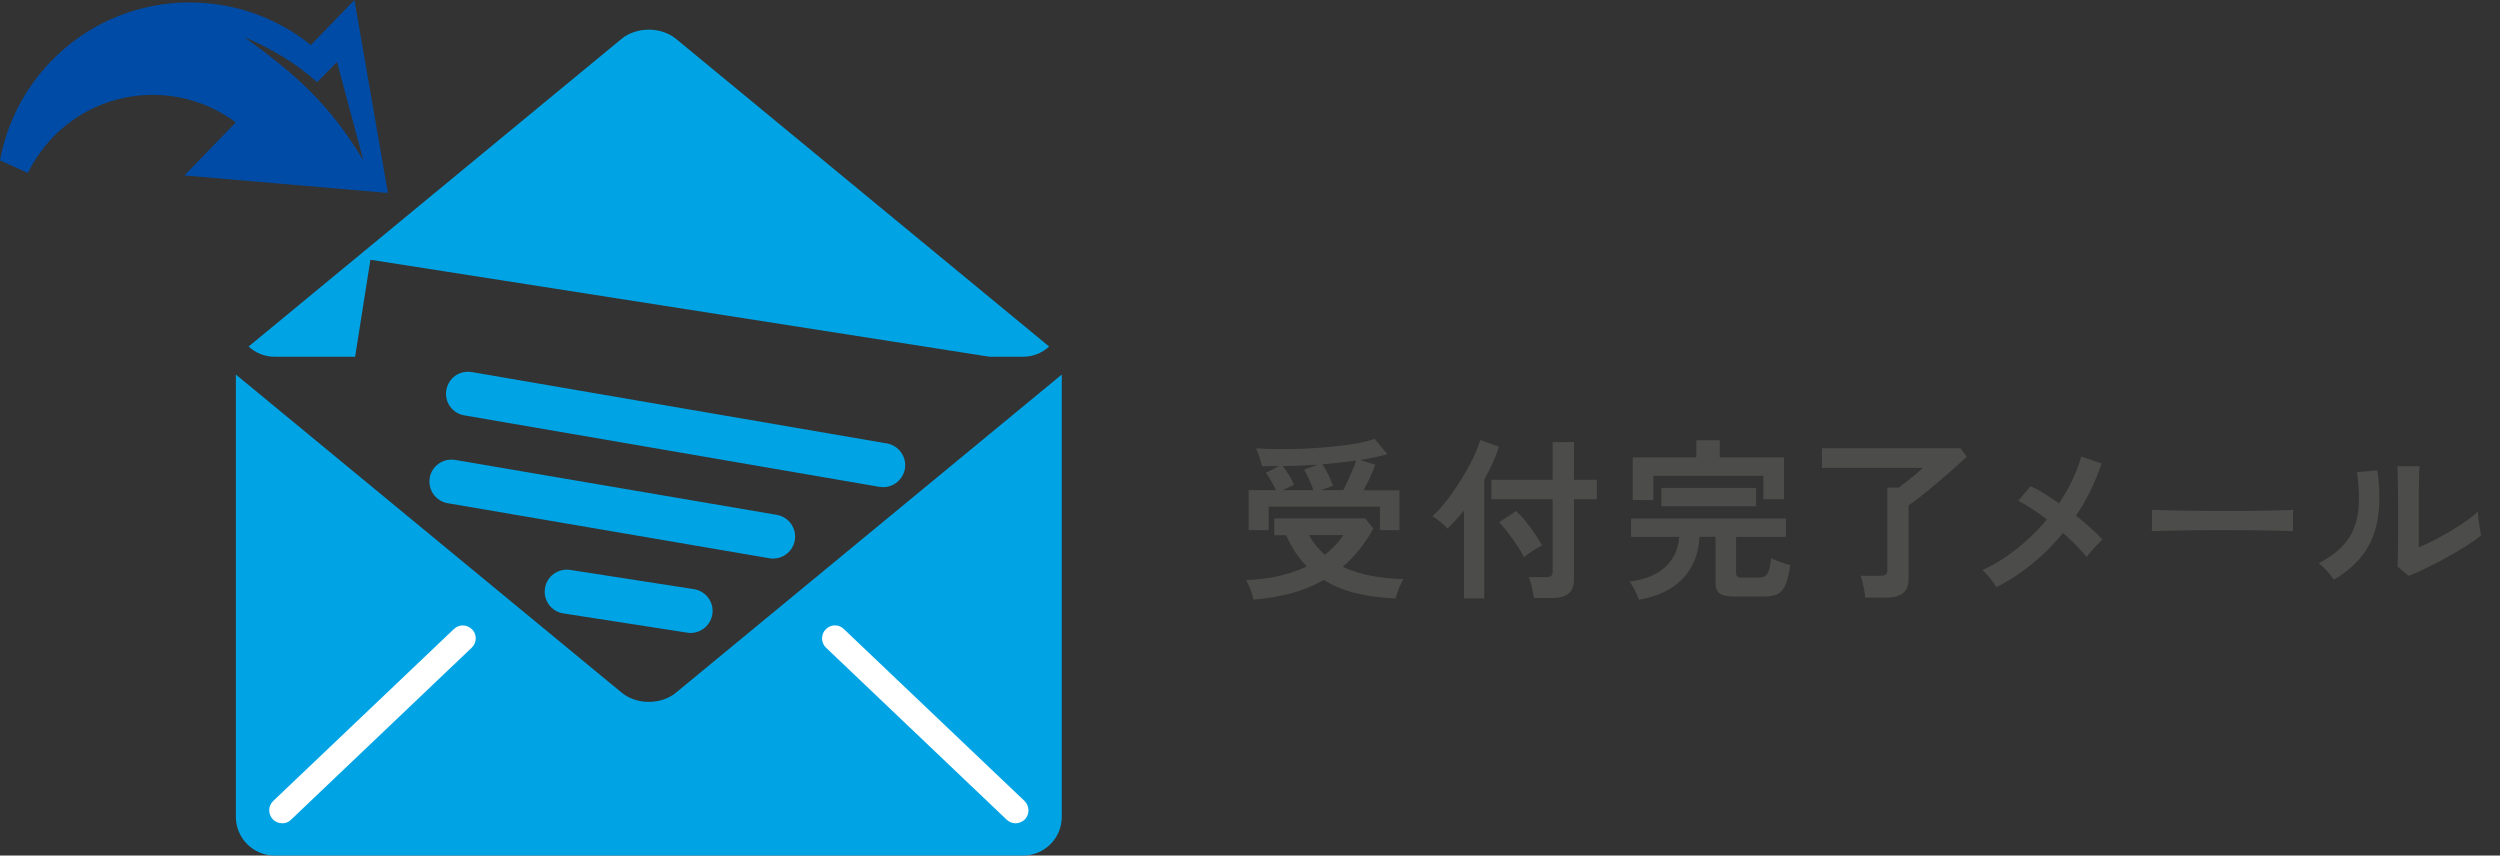 <?xml version="1.0" encoding="UTF-8"?>
<svg id="design" xmlns="http://www.w3.org/2000/svg" width="259.78" height="88.9" viewBox="0 0 259.78 88.9">
  <rect x="0" y="0" width="259.78" height="88.9" fill="#333333" stroke="none"/>
  <g>
    <path d="m36.83,0l-4.53,4.68C24.31-1.75,12.59-1.16,5.32,6.35,2.46,9.3.69,12.91,0,16.67l2.9,1.3c.65-1.33,1.52-2.59,2.61-3.73,5.11-5.27,13.26-5.8,18.99-1.52l-5.34,5.51,21.15,1.82L36.83,0h0Zm-1.81,6.44l2.74,10.22c-3.52-5.8-6.8-8.77-12.38-12.81,2.69,1.15,5.25,2.6,7.57,4.69l2.07-2.1Z" style="fill: #004ba5; fill-rule: evenodd;"/>
    <g>
      <path d="m70.26,71.96l40.07-33.04v45.96c0,2.23-1.81,4.02-4.02,4.02H28.53c-2.21,0-4.02-1.8-4.02-4.02v-45.96l40.07,33.04c1.57,1.3,4.12,1.3,5.69,0Z" style="fill: #00a4e5;"/>
      <path d="m49.06,65.41c-.51-.54-1.36-.56-1.89-.05l-18.78,17.87c-.54.52-.55,1.36-.04,1.91.26.27.62.41.98.41.33,0,.66-.12.91-.37l18.78-17.88c.53-.51.56-1.36.05-1.89Z" style="fill: #fff;"/>
      <path d="m85.83,67.3l18.78,17.88c.26.24.59.37.92.37s.7-.14.97-.41c.51-.54.49-1.38-.04-1.91l-18.78-17.87c-.53-.52-1.38-.5-1.89.05-.51.53-.49,1.38.04,1.89Z" style="fill: #fff;"/>
      <path d="m49.01,38.66l43.15,7.42c1.24.22,2.08,1.4,1.87,2.64-.2,1.11-1.16,1.9-2.25,1.9-.13,0-.26-.01-.39-.03l-43.15-7.43c-1.25-.21-2.07-1.39-1.86-2.63.21-1.24,1.38-2.09,2.64-1.86Z" style="fill: #00a4e5;"/>
      <path d="m44.65,49.66c.21-1.24,1.39-2.07,2.64-1.87l33.43,5.71c1.25.22,2.08,1.4,1.87,2.64-.19,1.11-1.16,1.9-2.25,1.9-.13,0-.25,0-.38-.03l-33.43-5.72c-1.25-.21-2.09-1.39-1.87-2.64Z" style="fill: #00a4e5;"/>
      <path d="m72.11,61.22c1.25.2,2.11,1.37,1.91,2.61-.18,1.13-1.15,1.94-2.26,1.94-.12,0-.23,0-.36-.03l-12.86-2c-1.25-.19-2.11-1.36-1.91-2.61.19-1.25,1.36-2.09,2.61-1.91l12.86,2Z" style="fill: #00a4e5;"/>
      <path d="m70.26,4.05c-1.57-1.29-4.13-1.29-5.69,0l-38.74,31.96c.72.65,1.66,1.06,2.7,1.06h8.37l1.59-10.08,64.34,10.08h3.49c1.04,0,1.98-.41,2.7-1.06L70.26,4.05Z" style="fill: #00a4e5;"/>
    </g>
  </g>
  <g>
    <path d="m130.25,62.31c-.04-.17-.1-.38-.18-.64s-.18-.52-.28-.77-.2-.46-.3-.62c1.24-.05,2.38-.19,3.42-.43s2-.57,2.88-.99c-.42-.43-.81-.92-1.17-1.45-.36-.54-.68-1.13-.97-1.79h-1.24v-1.75h9.45l.85,1.04c-.86,1.58-1.93,2.91-3.19,3.98.86.41,1.83.72,2.9.93s2.21.33,3.44.35c-.12.17-.24.38-.35.63s-.21.5-.3.76-.15.46-.2.63c-1.44-.06-2.79-.24-4.04-.53-1.25-.29-2.39-.76-3.41-1.4-1.02.59-2.14,1.05-3.35,1.38-1.21.33-2.53.55-3.96.67Zm-.5-7.24v-4.14h2.84c-.14-.31-.31-.63-.5-.95-.19-.32-.37-.61-.55-.86l1.37-.68c-.59.01-1.18.01-1.78,0-.05-.26-.13-.58-.26-.95-.13-.37-.24-.67-.35-.9.78.05,1.63.08,2.54.08.91,0,1.84-.02,2.77-.06.94-.05,1.84-.12,2.73-.21.88-.09,1.69-.2,2.43-.33.74-.13,1.36-.29,1.86-.47l1.31,1.6c-.41.11-.85.21-1.32.32-.47.1-.97.2-1.5.28l1.57.49c-.12.34-.29.76-.52,1.26-.23.5-.46.97-.7,1.4h3.73v4.14h-2.03v-2.45h-11.56v2.45h-2.07Zm3.53-4.14h3.2c-.12-.35-.27-.72-.45-1.12-.18-.4-.35-.74-.52-1l1.4-.52c-.59.04-1.18.07-1.78.09-.6.02-1.21.04-1.84.05.2.26.42.57.64.92.22.35.4.69.55,1.03l-1.21.56Zm4.39,6.73c.36-.3.7-.62,1.03-.95s.62-.7.88-1.1h-3.56c.43.78.98,1.46,1.66,2.05Zm-.43-6.73h2.34c.14-.28.3-.59.47-.95.17-.36.33-.73.49-1.11.16-.38.28-.72.38-1.02-.55.08-1.12.16-1.7.22-.58.06-1.19.12-1.81.18.19.28.4.63.61,1.06.22.43.38.82.49,1.17l-1.26.45Z" style="fill: #4c4c4a;"/>
    <path d="m152.12,62.17v-9.11c-.29.35-.58.68-.86,1s-.57.61-.85.87c-.17-.2-.41-.43-.72-.69-.31-.26-.59-.46-.85-.6.37-.32.76-.73,1.17-1.23.41-.5.81-1.04,1.21-1.63.4-.59.78-1.19,1.13-1.81.35-.62.66-1.21.91-1.76.25-.56.43-1.05.54-1.48l1.96.68c-.17.55-.38,1.12-.65,1.7s-.56,1.16-.88,1.74v12.33h-2.12Zm7.27-.02c-.02-.2-.06-.44-.12-.72s-.12-.55-.19-.82c-.07-.27-.14-.48-.22-.64h1.8c.24,0,.41-.04.52-.13.11-.08.16-.25.16-.49v-7.47h-6.37v-2.02h6.37v-3.92h2.21v3.92h2.38v2.02h-2.38v8.37c0,.66-.19,1.14-.57,1.44-.38.3-.95.45-1.72.45h-1.89Zm-1.03-4.25c-.16-.35-.39-.75-.7-1.21s-.64-.92-.98-1.36c-.34-.44-.65-.8-.91-1.06l1.78-1.17c.31.29.64.64.97,1.05s.66.84.96,1.29.56.86.76,1.24c-.16.07-.36.18-.61.33s-.5.31-.73.48c-.23.17-.42.31-.55.41Z" style="fill: #4c4c4a;"/>
    <path d="m170.31,62.33c-.08-.25-.22-.57-.41-.95-.19-.38-.38-.7-.57-.94,1.64-.22,2.9-.74,3.75-1.56.86-.82,1.33-1.85,1.41-3.09h-5v-1.91h16.09v1.91h-5.18v3.74c0,.18.04.31.13.38.08.07.26.11.52.11h1.66c.46,0,.77-.13.95-.41.18-.27.31-.81.38-1.61.23.12.55.25.95.4.41.14.76.25,1.04.32-.13.91-.3,1.61-.51,2.08s-.49.79-.84.95c-.35.16-.82.24-1.4.24h-3.06c-.72,0-1.23-.11-1.52-.32s-.44-.58-.44-1.1v-4.79h-1.66c-.08,1.75-.66,3.2-1.73,4.33-1.07,1.13-2.59,1.87-4.57,2.21Zm-.65-10.37v-4.43h6.61v-1.78h2.43v1.78h6.68v4.34h-2.14v-2.43h-11.43v2.52h-2.14Zm2.97.65v-1.91h9.85v1.91h-9.85Z" style="fill: #4c4c4a;"/>
    <path d="m193.82,62.12c-.01-.21-.04-.45-.1-.75-.05-.29-.11-.58-.18-.86-.07-.28-.13-.51-.21-.68h2.05c.26,0,.45-.04.57-.12.11-.08.17-.24.17-.49v-8.55h1.17c.23-.17.5-.37.81-.61.31-.24.62-.49.94-.76.31-.26.57-.49.77-.68h-10.49v-2.04h14.4l.65.88c-.38.36-.84.77-1.36,1.24-.52.47-1.07.94-1.64,1.42-.57.48-1.12.93-1.65,1.35-.53.42-.99.77-1.39,1.04v7.63c0,.68-.19,1.18-.58,1.49-.39.31-.99.47-1.79.47h-2.14Z" style="fill: #4c4c4a;"/>
    <path d="m207.44,61c-.16-.25-.38-.56-.66-.92-.28-.36-.54-.63-.78-.83,1.28-.6,2.49-1.36,3.63-2.27s2.16-1.91,3.07-3.01c-.55-.42-1.09-.8-1.6-1.13-.52-.34-.98-.6-1.39-.79l1.3-1.53c.44.2.92.46,1.42.77s1.01.65,1.53,1.01c.53-.78.99-1.58,1.38-2.41s.7-1.64.93-2.45l2.11.72c-.64,1.92-1.52,3.73-2.66,5.42.54.43,1.05.86,1.53,1.29.48.43.89.83,1.22,1.2-.17.14-.36.33-.57.55-.21.22-.41.44-.6.67-.19.22-.35.42-.47.59-.29-.36-.65-.76-1.07-1.19-.43-.43-.88-.86-1.38-1.3-.95,1.15-2,2.21-3.17,3.17s-2.42,1.78-3.76,2.45Z" style="fill: #4c4c4a;"/>
    <path d="m223.6,55.2c.01-.17.02-.4.02-.68v-.86c0-.29,0-.52-.02-.68.23.01.63.02,1.21.04.58.01,1.28.03,2.09.04s1.68.02,2.6.03c.92,0,1.85,0,2.77,0s1.8,0,2.62-.02c.82-.01,1.53-.02,2.13-.04.6-.01,1.03-.03,1.28-.05-.01.16-.02.38-.03.67,0,.29,0,.58,0,.87s0,.52,0,.67c-.3-.01-.74-.02-1.32-.04-.58-.01-1.26-.02-2.03-.04-.77-.01-1.6-.02-2.47-.02h-2.64c-.89,0-1.73,0-2.54.02-.8.01-1.53.02-2.17.04s-1.15.03-1.52.05Z" style="fill: #4c4c4a;"/>
    <path d="m242.51,60.24c-.16-.26-.39-.56-.7-.9-.31-.34-.6-.61-.86-.81,1-.53,1.8-1.1,2.4-1.73.61-.62,1.05-1.32,1.32-2.08.28-.76.43-1.61.45-2.55.02-.94-.04-1.97-.2-3.11l2.11-.18c.25,1.8.28,3.4.08,4.81-.2,1.41-.67,2.65-1.41,3.72-.74,1.07-1.81,2.01-3.19,2.83Zm7.79-.41l-1.17-.94c.02-.19.04-.59.04-1.19,0-.6.01-1.31.02-2.14,0-.83,0-1.67,0-2.52,0-1.06,0-1.97-.02-2.75-.01-.78-.03-1.39-.05-1.84h2.3c-.02.21-.04.56-.05,1.04-.01.47-.02,1.02-.03,1.63,0,.61,0,1.22,0,1.84v3.92c.52-.22,1.07-.48,1.67-.79.59-.31,1.18-.64,1.76-.99s1.11-.69,1.59-1.03c.48-.34.86-.64,1.13-.92,0,.23.02.51.06.85.04.34.09.66.14.96.05.31.1.53.13.66-.4.34-.92.71-1.56,1.12-.64.41-1.33.81-2.06,1.21-.73.4-1.44.76-2.13,1.1-.69.34-1.29.6-1.79.79Z" style="fill: #4c4c4a;"/>
  </g>
</svg>
